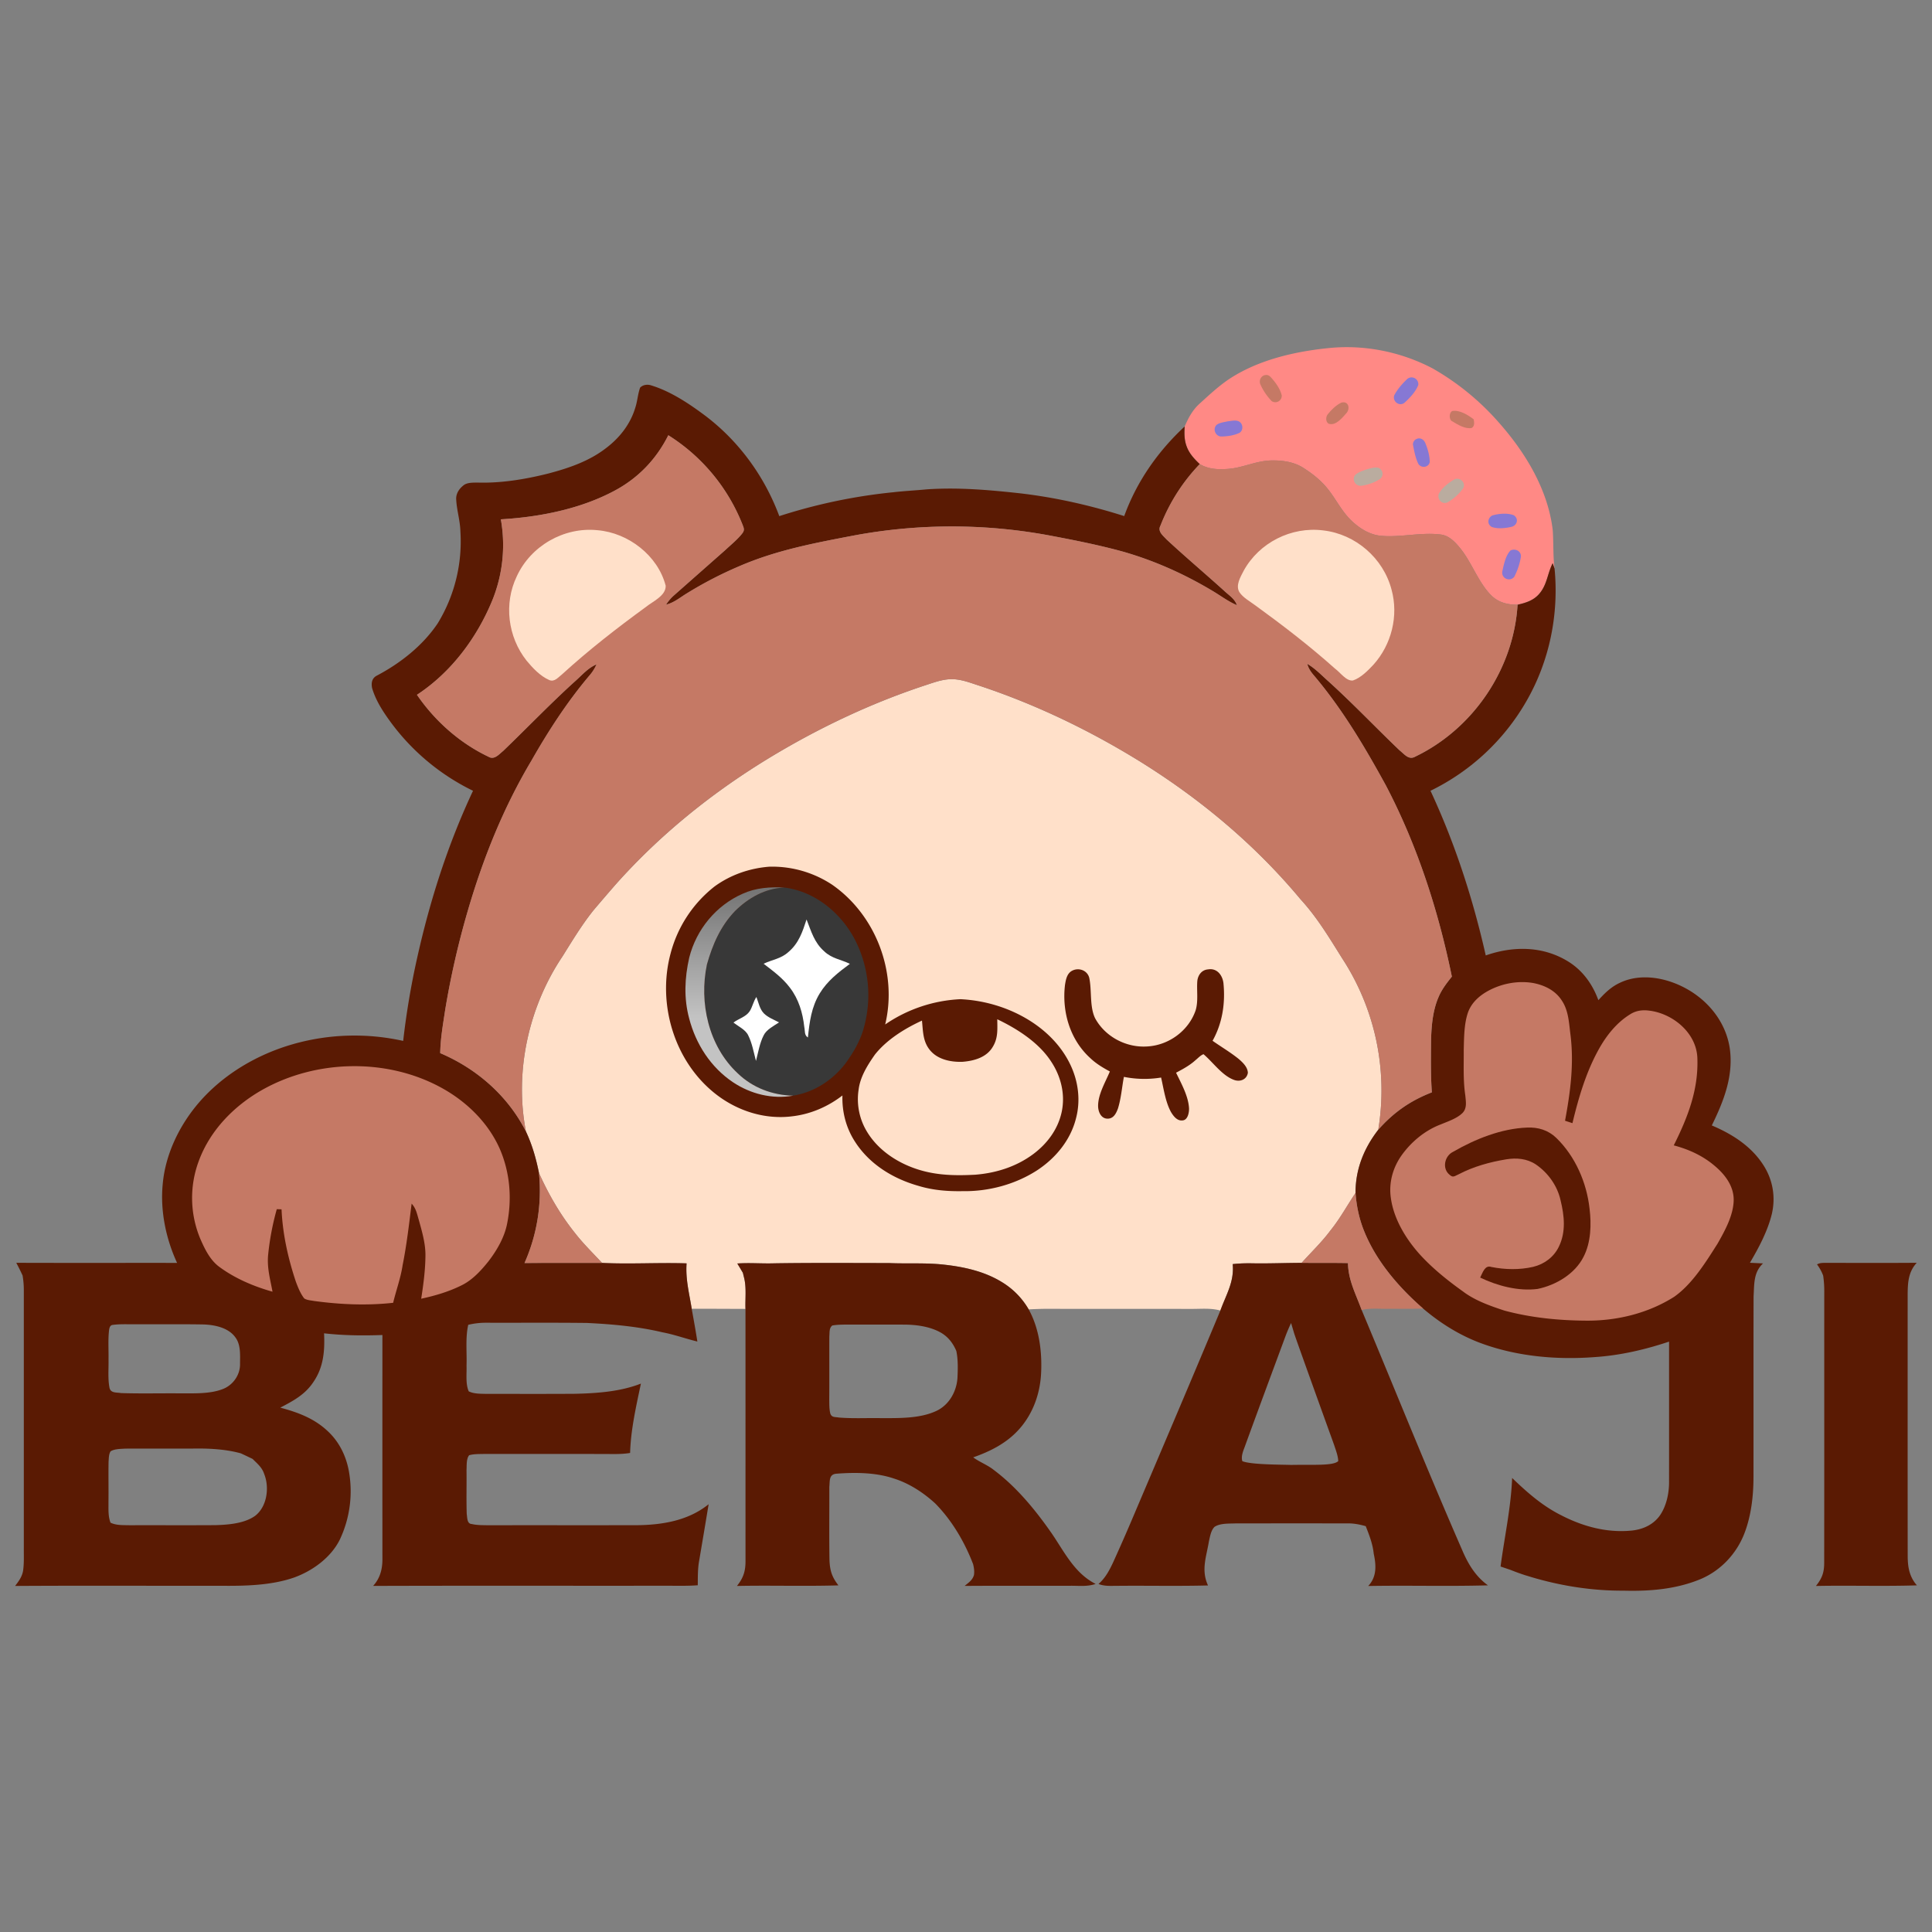 <svg xmlns="http://www.w3.org/2000/svg" viewBox="0 0 128 128"><rect x="0" y="0" width="128" height="128" fill="#808080" stroke="none"/><path fill="#ff8985" d="M87.825 23.083c2.426-.29 4.926.19 7.085 1.323a17 17 0 0 1 4.36 3.551c1.782 2.002 3.289 4.476 3.604 7.177.057.846.013 1.69.12 2.536l-.125-.357c-.356.701-.362 1.409-.884 2.023-.383.447-.889.6-1.441.728-.638.003-1.241-.137-1.713-.589-.88-.852-1.314-2.213-2.1-3.168-.31-.38-.68-.774-1.182-.878-1.295-.197-2.716.18-3.97.076-.767-.045-1.43-.447-1.984-.956-.763-.707-1.108-1.583-1.799-2.363-.414-.466-.922-.856-1.447-1.19-.633-.404-1.4-.505-2.137-.489-.987.025-1.81.462-2.781.553-.681.058-1.338.043-1.944-.311-.367-.35-.705-.708-.876-1.196-.156-.427-.15-.85-.124-1.297.244-.566.523-1.093.988-1.512.653-.592 1.31-1.21 2.052-1.692 1.857-1.19 4.125-1.731 6.298-1.97"/><path fill="#c57965" d="M83.718 24.878c.185-.064.328-.046.463.1.314.339.631.767.738 1.221a.427.427 0 0 1-.666.376 3.9 3.9 0 0 1-.737-1.08.455.455 0 0 1 .202-.617"/><path fill="#8678d4" d="M93.178 25.163a.448.448 0 0 1 .787.345c-.175.45-.566.862-.922 1.183-.34.255-.798-.095-.673-.496.2-.385.497-.733.808-1.032"/><path fill="#c57965" d="M88.854 26.68c.462-.143.61.33.384.651-.28.314-.733.914-1.215.738-.206-.115-.194-.46-.056-.623.24-.298.54-.594.887-.766m7.369.549c.482-.084 1.044.27 1.414.552.032.21.078.44-.13.572-.425.09-.924-.219-1.273-.43-.247-.086-.245-.595-.011-.694"/><path fill="#8678d4" d="M100.083 36.463c.319-.138.684.036.684.4a4.3 4.3 0 0 1-.451 1.362c-.311.353-.88.074-.781-.386.101-.447.217-1.043.548-1.376m-18.733-8.55c.219-.024.52-.101.722.004.292.138.325.607.036.766-.375.176-.829.237-1.24.236-.363-.056-.531-.507-.264-.773.204-.147.504-.18.746-.233m17.513 6.24c.43-.128 1.014-.182 1.435-.014.323.22.236.628-.114.754-.413.101-.947.165-1.353.018-.324-.183-.274-.594.032-.758m-5.14-4.986c.245-.218.553-.13.691.148.172.403.306.857.311 1.298-.069.356-.55.43-.753.126-.186-.376-.271-.812-.348-1.22q-.051-.177.099-.352"/><path fill="#baac9f" d="M90.525 31.103c.245-.068.533-.165.786-.115a.43.43 0 0 1 .122.743 3 3 0 0 1-1.246.451.446.446 0 0 1-.411-.704c.195-.19.496-.286.75-.375m5.81.67c.375-.207.82.212.59.592a3.2 3.2 0 0 1-1.037.924c-.371.147-.686-.216-.562-.575.213-.395.626-.715 1.008-.94"/><path fill="#ffe0c9" d="M63.078 44.998c.597.006 1.137.215 1.696.397 3.813 1.25 7.47 3.014 10.872 5.13 3.954 2.472 7.534 5.47 10.518 9.056 1.098 1.197 1.896 2.535 2.753 3.905a16 16 0 0 1 2.397 11.362c-.951 1.228-1.514 2.622-1.506 4.19-.56.825-1.026 1.7-1.66 2.48-.575.776-1.271 1.432-1.912 2.15-1.093.003-2.183.05-3.276.03a10 10 0 0 0-1.29.052c.111 1.174-.434 2.016-.817 3.076-.646-.176-1.267-.103-1.925-.108-3.243-.003-6.489 0-9.732-.005-.35.005-.697.02-1.044.036a5.1 5.1 0 0 0-1.755-1.795c-1.174-.727-2.539-1.025-3.897-1.172-1.207-.13-2.386-.048-3.593-.1-2.548-.002-5.097-.023-7.647.017-.805.024-1.607-.047-2.412.011q.188.308.371.618l.076.317c.17.658.069 1.395.095 2.073l-2.58-.01h-.983c-.162-1.052-.418-1.928-.34-3.006-1.863-.062-3.733.06-5.599-.03-.607-.653-1.241-1.27-1.79-1.976-.977-1.216-1.752-2.567-2.39-3.985-.191-.955-.45-1.86-.862-2.743-.772-3.959.173-8.252 2.417-11.597.651-1.042 1.296-2.113 2.066-3.073a174 174 0 0 1 1.473-1.713c2.906-3.261 6.31-6.012 10.035-8.292 3.27-1.996 6.77-3.667 10.411-4.872.6-.193 1.192-.428 1.83-.423"/><path fill="#5a1a03" d="M42.408 25.684c.193-.205.514-.236.77-.14 1.274.395 2.483 1.203 3.543 1.996 2.24 1.693 3.937 4.031 4.909 6.655a36.3 36.3 0 0 1 7.557-1.583c.74-.085 1.483-.12 2.223-.192 2.084-.14 4.115.038 6.186.265 2.34.274 4.642.795 6.886 1.507.829-2.287 2.226-4.282 4.005-5.936-.026.447-.031.87.124 1.297.171.488.51.846.876 1.196a12.3 12.3 0 0 0-2.597 4.063c-.22.391.154.662.392.923 1.247 1.16 2.551 2.258 3.815 3.401.319.303.707.53.853.96-.575-.244-1.052-.608-1.581-.925-1.882-1.13-3.885-2.031-5.998-2.63-1.524-.418-3.067-.728-4.62-1.022a35.4 35.4 0 0 0-13.208-.034c-2.61.5-5.098.965-7.555 2.025a26 26 0 0 0-3.478 1.8c-.463.28-.842.616-1.381.751a3 3 0 0 1 .46-.558l3.468-3.063c.378-.354.8-.69 1.12-1.1.128-.169.132-.278.059-.473a12.35 12.35 0 0 0-4.958-6.03c-.789 1.575-1.97 2.816-3.525 3.656-2.277 1.23-5.004 1.766-7.57 1.915a9.74 9.74 0 0 1-.565 5.365c-1.02 2.484-2.726 4.775-4.993 6.26 1.186 1.734 2.84 3.204 4.746 4.107.382.225.688-.165.96-.382 1.583-1.52 3.097-3.103 4.722-4.578.498-.434.88-.914 1.468-1.162a2.9 2.9 0 0 1-.48.752c-1.468 1.741-2.7 3.642-3.826 5.616-1.877 3.148-3.224 6.521-4.244 10.033a56 56 0 0 0-1.478 6.505c-.144.956-.31 1.882-.327 2.85 2.425 1.03 4.488 2.836 5.68 5.194.413.882.671 1.788.862 2.743a11.8 11.8 0 0 1-.957 5.969c1.712-.016 3.424-.006 5.137-.009 1.866.092 3.736-.031 5.6.03-.078 1.079.197 2.076.36 3.127.125.683.247 1.366.354 2.052-.777-.188-1.524-.463-2.31-.611-1.648-.39-3.32-.538-5.006-.62-2.225-.027-4.45-.006-6.674-.014a5 5 0 0 0-1.19.137c-.195.864-.083 1.8-.113 2.702.02.542-.075 1.201.146 1.706.335.171.783.157 1.154.169 1.948-.002 3.898.007 5.845-.006 1.463-.032 3.036-.136 4.408-.677-.314 1.496-.674 3.067-.716 4.596-.535.088-1.07.075-1.609.068-2.687-.002-5.376.001-8.064-.002-.324.009-.677-.005-.991.085-.196.246-.156.687-.174.987.012.97-.017 1.943.014 2.912.042.23.01.642.33.658.353.083.738.076 1.1.082 3.289-.006 6.581.003 9.87-.004 1.678-.02 3.392-.308 4.727-1.39q-.315 1.909-.64 3.816c-.086.519-.074 1.029-.08 1.554-.733.055-1.463.029-2.199.031-6.436.009-12.875-.011-19.31.012.48-.525.628-1.156.616-1.852q-.004-7.386 0-14.771c-1.29.047-2.581.034-3.866-.112.055 1.145-.03 2.234-.695 3.208-.546.842-1.342 1.266-2.206 1.716 1.174.313 2.259.716 3.154 1.567.741.69 1.195 1.61 1.382 2.594a7.5 7.5 0 0 1-.592 4.583c-.587 1.184-1.8 2.068-3.025 2.51-1.537.537-3.322.565-4.933.547-4.518.008-9.04-.017-13.555.012.24-.311.462-.609.53-1.008.072-.506.044-1.029.048-1.539V85.488a5.7 5.7 0 0 0-.082-.984 16 16 0 0 0-.418-.84c3.55.013 7.103.002 10.654.006-.744-1.61-1.125-3.462-.95-5.233.177-1.977 1.114-3.9 2.405-5.396 1.62-1.876 3.881-3.201 6.26-3.873a14.85 14.85 0 0 1 7.265-.205 52 52 0 0 1 .927-5.504c.85-3.815 2.036-7.524 3.7-11.068a14.8 14.8 0 0 1-5.38-4.445c-.535-.723-1.048-1.485-1.306-2.355-.068-.346-.017-.663.324-.835 1.558-.82 3.043-1.992 4.026-3.463a10.4 10.4 0 0 0 1.499-6.088c-.017-.705-.235-1.379-.275-2.077-.042-.424.208-.778.538-1.015.25-.152.607-.137.891-.14 1.561.044 3.148-.219 4.66-.598 1.364-.36 2.713-.816 3.84-1.69.895-.678 1.6-1.574 1.928-2.656.148-.438.17-.911.324-1.345M15.956 96.288c-1.031-.284-2.144-.335-3.209-.316-1.483.005-2.967-.005-4.45.003-.303.02-.703.015-.967.176-.128.186-.118.478-.137.695-.016.877.005 1.755-.006 2.632.006.478-.037.949.134 1.402.376.187.842.16 1.255.171 1.9-.006 3.801.007 5.7-.006.853-.026 1.914-.107 2.625-.616.796-.61.96-1.884.603-2.77-.14-.44-.457-.688-.768-1.001q-.389-.189-.78-.37m-7.102-8.552c-.454.004-.922-.02-1.374.041-.186.013-.23.184-.253.341-.076.64-.025 1.297-.037 1.94.015.62-.054 1.272.064 1.882.078.374.47.3.765.355 1.295.043 2.597.007 3.894.019.9-.006 1.963.05 2.817-.274.7-.252 1.198-.955 1.173-1.703.002-.573.054-1.25-.307-1.73-.466-.657-1.399-.84-2.155-.859-1.528-.025-3.058-.004-4.587-.012"/><path fill="#5a1a03" d="M86.236 83.667c1.023.009 2.048-.005 3.071.016.02 1.144.519 2.041.907 3.11 2.216 5.29 4.352 10.617 6.647 15.874.394.931.883 1.762 1.72 2.366-2.642.075-5.29-.005-7.933.043.578-.611.53-1.38.364-2.144-.065-.644-.295-1.223-.528-1.819-.419-.119-.829-.197-1.267-.184q-3.684-.005-7.369.001c-.43.017-1.002-.017-1.375.223-.242.222-.306.65-.377.956-.17 1.035-.534 1.909-.062 2.931-1.99.053-3.982.006-5.972.025-.448-.004-.855.046-1.283-.123.463-.402.728-.917.983-1.463a133 133 0 0 0 1.517-3.473c1.867-4.39 3.737-8.778 5.574-13.18.383-1.06.928-1.902.817-3.076.43-.047.86-.06 1.29-.052 1.093.02 2.183-.027 3.276-.03m-.698 3.986a11 11 0 0 0-.367.861c-.887 2.4-1.778 4.796-2.653 7.2-.116.339-.318.728-.211 1.09.566.24 2.625.227 3.231.25 1.468-.028 2.775.07 3.123-.25-.007-.345-.17-.758-.278-1.09 0 0-2.45-6.782-2.642-7.377zM51.26 83.699c2.55-.04 5.099-.02 7.647-.018 1.207.053 2.386-.029 3.593.101 1.358.147 2.724.445 3.897 1.172a5.1 5.1 0 0 1 1.755 1.795c.709 1.28.9 2.839.821 4.28-.076 1.33-.536 2.615-1.42 3.623-.83.945-1.905 1.49-3.076 1.902.435.32.956.503 1.382.848 1.514 1.137 2.763 2.666 3.836 4.212.838 1.23 1.5 2.62 2.895 3.326-.583.197-1.125.11-1.726.122-2.318.006-4.637-.009-6.954.009.261-.219.518-.376.618-.724.037-.243.002-.48-.057-.718-.561-1.465-1.397-2.89-2.502-4.015-.79-.726-1.734-1.342-2.764-1.664-1.188-.397-2.542-.408-3.78-.314-.522.036-.437.484-.48.871.004 1.617-.016 3.235.01 4.852.027.7.165 1.126.593 1.676-2.238.066-4.482-.007-6.722.038.44-.554.575-1.004.566-1.716-.002-5.546.001-11.093-.002-16.64-.026-.677.075-1.414-.094-2.072q-.04-.159-.077-.317a56 56 0 0 0-.371-.618c.805-.058 1.607.013 2.412-.01m8.62 4.059c-1.158-.007-2.317 0-3.476-.003-.417.004-.85-.01-1.262.061-.221.172-.17.47-.197.718-.006 1.385.005 2.771-.005 4.157.005.316-.006.655.071.962.096.273.32.214.555.26.923.078 1.86.024 2.785.041 1.158-.001 2.525.035 3.602-.44.889-.374 1.412-1.274 1.481-2.207.027-.594.047-1.22-.075-1.802-.227-.538-.571-.975-1.093-1.253-.71-.38-1.59-.493-2.386-.494m67.11-4.096c-.561.604-.596 1.321-.603 2.101.001 5.772-.004 11.549.003 17.32.001.733.11 1.382.61 1.95-2.227.071-4.462-.005-6.69.04.413-.515.554-.906.547-1.577.01-5.956.002-11.915.005-17.87a7 7 0 0 0-.073-1.115 3 3 0 0 0-.407-.741c.217-.123.434-.097.674-.105 1.977.006 3.956.012 5.934-.003m-24.121-46.349.125.357c.292 3.022-.332 6.096-1.838 8.736a14.8 14.8 0 0 1-6.382 5.984c1.627 3.49 2.814 7.157 3.661 10.909 1.769-.62 3.7-.633 5.347.334 1.024.59 1.715 1.533 2.114 2.63.413-.456.835-.873 1.401-1.139 1.089-.534 2.388-.444 3.504-.041 1.914.687 3.474 2.293 3.796 4.336.271 1.845-.39 3.52-1.185 5.143 1.357.576 2.622 1.378 3.426 2.643.619.964.812 2.11.55 3.225-.278 1.137-.86 2.225-1.45 3.23q.435.024.868.042c-.645.607-.576 1.388-.627 2.2-.011 3.97 0 7.944-.006 11.914.002 1.268-.148 2.617-.614 3.805-.517 1.319-1.544 2.415-2.85 2.98-1.634.688-3.385.83-5.139.784-2.076.011-4.128-.309-6.116-.9a24 24 0 0 0-.431-.131 16 16 0 0 1-.947-.345l-.66-.224c.258-1.952.69-3.898.767-5.866.998.96 2.013 1.856 3.266 2.478 1.449.746 3.039 1.172 4.677 1.004.742-.08 1.433-.399 1.864-1.025.437-.651.604-1.51.589-2.283.004-3.07 0-6.14.001-9.209-1.598.536-3.27.921-4.957 1.028-2.45.185-5.013-.036-7.338-.862-1.478-.52-2.81-1.345-4-2.355-1.666-1.451-3.208-3.253-3.99-5.341a8.4 8.4 0 0 1-.487-2.316c-.008-1.568.555-2.962 1.506-4.19 1.013-1.146 2.12-1.922 3.55-2.476-.077-1.07-.063-2.157-.055-3.23.014-1.018.086-2.124.494-3.071.214-.514.542-.935.887-1.366-.896-4.382-2.299-8.72-4.383-12.69-1.394-2.542-2.842-4.987-4.714-7.216-.217-.248-.398-.49-.481-.816.535.313.937.747 1.395 1.153 1.627 1.472 3.137 3.066 4.72 4.578.318.246.603.669 1.046.411 3.849-1.856 6.51-5.807 6.771-10.06.552-.13 1.058-.282 1.441-.73.522-.613.528-1.321.884-2.022M50.982 57.42a7.2 7.2 0 0 1 4.164 1.204c2.896 2.023 4.324 5.823 3.5 9.249a9.6 9.6 0 0 1 4.988-1.674c1.678.082 3.353.603 4.757 1.528 1.083.715 1.998 1.682 2.547 2.864.514 1.102.663 2.36.34 3.54-.368 1.423-1.344 2.6-2.56 3.401-1.452.94-3.22 1.413-4.945 1.385-.988.018-1.967-.06-2.917-.349-1.68-.474-3.232-1.42-4.193-2.902-.606-.922-.881-1.988-.85-3.088-.959.74-2.095 1.233-3.302 1.377-1.807.236-3.627-.34-5.056-1.443-2.777-2.146-3.93-6.002-3.024-9.35a8.3 8.3 0 0 1 2.914-4.434c1.062-.772 2.327-1.209 3.637-1.308m15.09 10.11c.005.65.062 1.23-.291 1.813-.409.712-1.239.943-2.008 1.004-.79.03-1.692-.157-2.196-.817-.441-.568-.424-1.233-.494-1.913-1.139.524-2.329 1.259-3.116 2.25-.484.688-.977 1.472-1.081 2.32a4.15 4.15 0 0 0 .576 2.827c.78 1.269 2.143 2.122 3.556 2.526 1.181.34 2.372.352 3.59.288 1.393-.11 2.736-.536 3.86-1.376.92-.69 1.62-1.634 1.868-2.765.253-1.164-.036-2.357-.686-3.342-.813-1.264-2.242-2.178-3.578-2.816m4.953-3.213c.44-.234 1.007-.033 1.138.458.183.833.014 1.908.39 2.686.666 1.228 2.064 1.965 3.457 1.87 1.425-.079 2.737-1.037 3.202-2.388.192-.622.06-1.338.115-1.965.049-.387.295-.72.708-.752.587-.1.947.368 1.02.893.134 1.335-.06 2.657-.72 3.837.575.404 1.19.765 1.736 1.207.268.232.592.538.603.917-.072.436-.5.612-.9.473-.8-.28-1.41-1.18-2.04-1.709-.202.079-.366.265-.533.399-.384.349-.829.586-1.283.828.348.725.818 1.552.859 2.366.007.272-.08.764-.423.794-.363.051-.613-.287-.776-.56-.367-.676-.48-1.533-.652-2.28a6.9 6.9 0 0 1-2.465-.045c-.13.69-.183 1.418-.392 2.091-.12.329-.295.689-.702.678-.424-.01-.605-.452-.615-.816-.014-.783.483-1.595.779-2.31-.459-.249-.9-.51-1.28-.87-1.36-1.224-1.903-3.077-1.693-4.86.056-.35.124-.757.467-.942"/><path fill="#383838" d="M51.965 58.802c2.023.251 3.757 1.682 4.677 3.455a8.04 8.04 0 0 1 .605 5.778c-.221.864-.695 1.682-1.217 2.4-.845 1.117-2.088 1.931-3.482 2.156-1.38-.032-2.682-.525-3.677-1.485-1.932-1.804-2.565-4.677-2.036-7.205.37-1.318.902-2.544 1.865-3.545.883-.87 2-1.503 3.265-1.554"/><path fill="#fff" d="M53.436 60.918c.314.792.506 1.526 1.175 2.113.505.48 1.097.532 1.696.826-.769.57-1.488 1.125-1.997 1.956-.556.914-.674 1.882-.785 2.924-.254-.166-.178-.432-.24-.702-.103-.938-.369-1.837-.949-2.595-.488-.65-1.108-1.1-1.745-1.59.588-.281 1.158-.325 1.656-.787.677-.579.923-1.33 1.189-2.146m-3.322 5.135c.142.37.216.806.502 1.095.269.264.668.415.997.589-.347.233-.84.477-1.024.869-.26.51-.36 1.134-.504 1.685-.146-.555-.253-1.171-.51-1.687-.172-.382-.662-.602-.982-.857.363-.268.823-.374 1.075-.747.185-.29.246-.655.446-.947"/><path fill="url(#a)" d="M49.2 59.214c.88-.4 1.811-.46 2.765-.412-1.265.051-2.382.683-3.265 1.554-.963 1-1.494 2.227-1.865 3.545-.529 2.528.104 5.401 2.036 7.205.995.96 2.297 1.453 3.677 1.485-1.395.247-2.824-.114-3.992-.894-1.465-.984-2.454-2.52-2.895-4.215-.363-1.342-.302-2.693.003-4.04.47-1.86 1.77-3.45 3.536-4.228"/><path fill="#c57965" d="M101.591 65.13c.754.147 1.467.5 1.887 1.164.453.676.47 1.51.574 2.29.235 1.93-.012 3.774-.364 5.668l.491.16c.407-1.7.909-3.41 1.772-4.945.494-.88 1.17-1.724 2.04-2.26.385-.25.799-.307 1.25-.253 1.585.18 3.167 1.485 3.214 3.157.077 2.106-.642 3.925-1.564 5.773 1.001.264 1.934.69 2.724 1.368.684.575 1.265 1.347 1.246 2.279-.023.999-.586 2.015-1.071 2.869-.781 1.227-1.668 2.67-2.874 3.518-1.732 1.096-3.805 1.6-5.849 1.578-1.81-.011-3.652-.194-5.401-.668-.939-.309-1.946-.663-2.738-1.264-1.036-.74-2.054-1.557-2.906-2.505-.9-1.013-1.68-2.31-1.871-3.667-.155-1.014.125-2.036.72-2.864.642-.892 1.543-1.638 2.578-2.031.476-.2 1.07-.39 1.443-.756.313-.316.226-.758.189-1.158-.152-1.02-.097-1.991-.105-3.026.023-.787.017-1.641.255-2.399.199-.63.659-1.09 1.217-1.427.93-.552 2.073-.787 3.143-.601m-72.417 6.898c1.697.912 3.168 2.33 3.946 4.105.666 1.55.808 3.272.481 4.922-.172.908-.676 1.777-1.234 2.504-.482.604-1.056 1.233-1.756 1.582-.864.435-1.765.698-2.706.903.151-.97.278-1.928.282-2.911-.003-.789-.236-1.573-.446-2.33-.117-.39-.18-.753-.47-1.059-.17 1.366-.326 2.728-.597 4.08-.128.853-.427 1.654-.627 2.49-1.733.192-3.508.115-5.234-.12-.212-.04-.477-.05-.66-.172-.25-.325-.411-.73-.553-1.112-.517-1.552-.874-3.15-.947-4.789l-.315-.01a17.7 17.7 0 0 0-.573 3.023c-.084.853.136 1.615.29 2.444-1.231-.345-2.462-.866-3.496-1.624-.634-.45-.993-1.202-1.295-1.895a7 7 0 0 1-.087-5.159c.748-2.018 2.327-3.633 4.183-4.686 3.556-2.011 8.206-2.129 11.814-.186"/><path fill="#5a1a03" d="M101.174 74.705c.729-.035 1.406.173 1.934.684 1.261 1.223 2.016 2.963 2.205 4.696.127 1.038.093 2.226-.395 3.175-.567 1.136-1.832 1.885-3.047 2.135-1.274.165-2.659-.204-3.806-.752.157-.289.3-.857.74-.703.904.18 1.873.2 2.771-.008.74-.178 1.372-.65 1.703-1.338.477-.975.364-2.046.114-3.066-.211-.961-.826-1.826-1.638-2.38-.592-.393-1.283-.451-1.973-.338-1.076.178-2.166.478-3.135.987-.224.087-.37.26-.588.05-.538-.406-.363-1.26.213-1.537 1.464-.845 3.195-1.543 4.902-1.605"/><path fill="#c57965" d="M89.808 79.038c.06.79.208 1.572.488 2.316.781 2.088 2.323 3.89 3.989 5.341-.81.025-1.617.013-2.426.016-.562.005-1.093-.054-1.645.081-.388-1.068-.887-1.965-.907-3.11-1.023-.02-2.048-.006-3.07-.015.64-.717 1.337-1.373 1.91-2.15.635-.778 1.1-1.654 1.66-2.48m-54.1-1.327c.638 1.418 1.414 2.769 2.391 3.985.548.705 1.182 1.323 1.79 1.975-1.714.003-3.426-.007-5.138.009a11.8 11.8 0 0 0 .957-5.97m8.57-48.874a12.35 12.35 0 0 1 4.958 6.03c.074.195.07.305-.058.474-.322.408-.743.745-1.121 1.1q-1.735 1.53-3.468 3.062a3 3 0 0 0-.46.558c.54-.135.918-.47 1.38-.75a26 26 0 0 1 3.48-1.801c2.456-1.06 4.945-1.525 7.555-2.025a35.4 35.4 0 0 1 13.208.034c1.552.294 3.095.604 4.619 1.021 2.113.6 4.117 1.502 5.998 2.63.53.318 1.006.682 1.58.926-.145-.43-.533-.657-.852-.96-1.263-1.143-2.568-2.241-3.815-3.4-.238-.262-.612-.533-.392-.925a12.3 12.3 0 0 1 2.597-4.062c.607.354 1.263.37 1.944.311.97-.091 1.794-.528 2.78-.553.739-.016 1.505.085 2.138.49.525.333 1.033.723 1.447 1.19.691.78 1.036 1.655 1.8 2.363.553.508 1.216.91 1.983.955 1.254.104 2.675-.273 3.97-.076.502.104.871.498 1.181.878.787.955 1.221 2.316 2.101 3.168.472.452 1.075.592 1.713.59-.261 4.253-2.922 8.204-6.77 10.06-.444.258-.73-.165-1.046-.411-1.584-1.512-3.094-3.106-4.72-4.578-.46-.406-.861-.84-1.396-1.153.083.327.264.568.48.816 1.873 2.229 3.32 4.674 4.715 7.216 2.084 3.97 3.487 8.308 4.383 12.69-.345.43-.673.852-.887 1.366-.408.947-.48 2.053-.494 3.07-.008 1.074-.022 2.162.056 3.231-1.431.554-2.538 1.33-3.551 2.475a16 16 0 0 0-2.397-11.361c-.857-1.37-1.655-2.708-2.753-3.905-2.984-3.585-6.564-6.584-10.518-9.056-3.403-2.116-7.06-3.88-10.871-5.13-.56-.182-1.1-.391-1.697-.397-.638-.005-1.23.23-1.83.423-3.64 1.205-7.14 2.876-10.41 4.872-3.725 2.28-7.13 5.03-10.036 8.292q-.742.852-1.472 1.713c-.77.96-1.416 2.031-2.066 3.073-2.245 3.345-3.19 7.638-2.418 11.597-1.192-2.358-3.255-4.164-5.68-5.193.017-.969.183-1.895.327-2.851a56 56 0 0 1 1.478-6.505c1.02-3.512 2.368-6.885 4.244-10.033 1.125-1.974 2.358-3.875 3.825-5.616.205-.233.355-.468.481-.752-.588.248-.97.728-1.468 1.162-1.625 1.475-3.14 3.059-4.721 4.578-.273.217-.579.607-.961.382-1.905-.903-3.56-2.373-4.746-4.107 2.267-1.485 3.973-3.776 4.993-6.26a9.74 9.74 0 0 0 .565-5.365c2.566-.15 5.293-.685 7.57-1.916 1.555-.839 2.736-2.08 3.525-3.655"/><path fill="#ffe0c9" d="M39.583 35.127c2.046.17 4.004 1.678 4.52 3.678.026.665-.863 1.043-1.309 1.407-1.917 1.397-3.787 2.851-5.54 4.45-.252.19-.518.555-.872.389-.594-.262-1.092-.794-1.499-1.287-1.239-1.568-1.514-3.77-.647-5.577.925-2.02 3.126-3.287 5.347-3.06m48.085.014c2.143.245 3.98 1.84 4.524 3.919.479 1.734.003 3.644-1.198 4.978-.376.398-.828.865-1.356 1.045-.442.064-.859-.553-1.197-.791-1.672-1.495-3.45-2.862-5.267-4.18-.35-.263-.816-.51-1.06-.88-.27-.448.07-1 .276-1.406 1.02-1.87 3.158-2.954 5.278-2.685"/><defs><linearGradient id="a" x1="48.98" x2="48.98" y1="58.788" y2="72.668" gradientUnits="userSpaceOnUse"><stop stop-color="#737373"/><stop offset=".625" stop-color="#c3c3c3"/></linearGradient></defs></svg>

